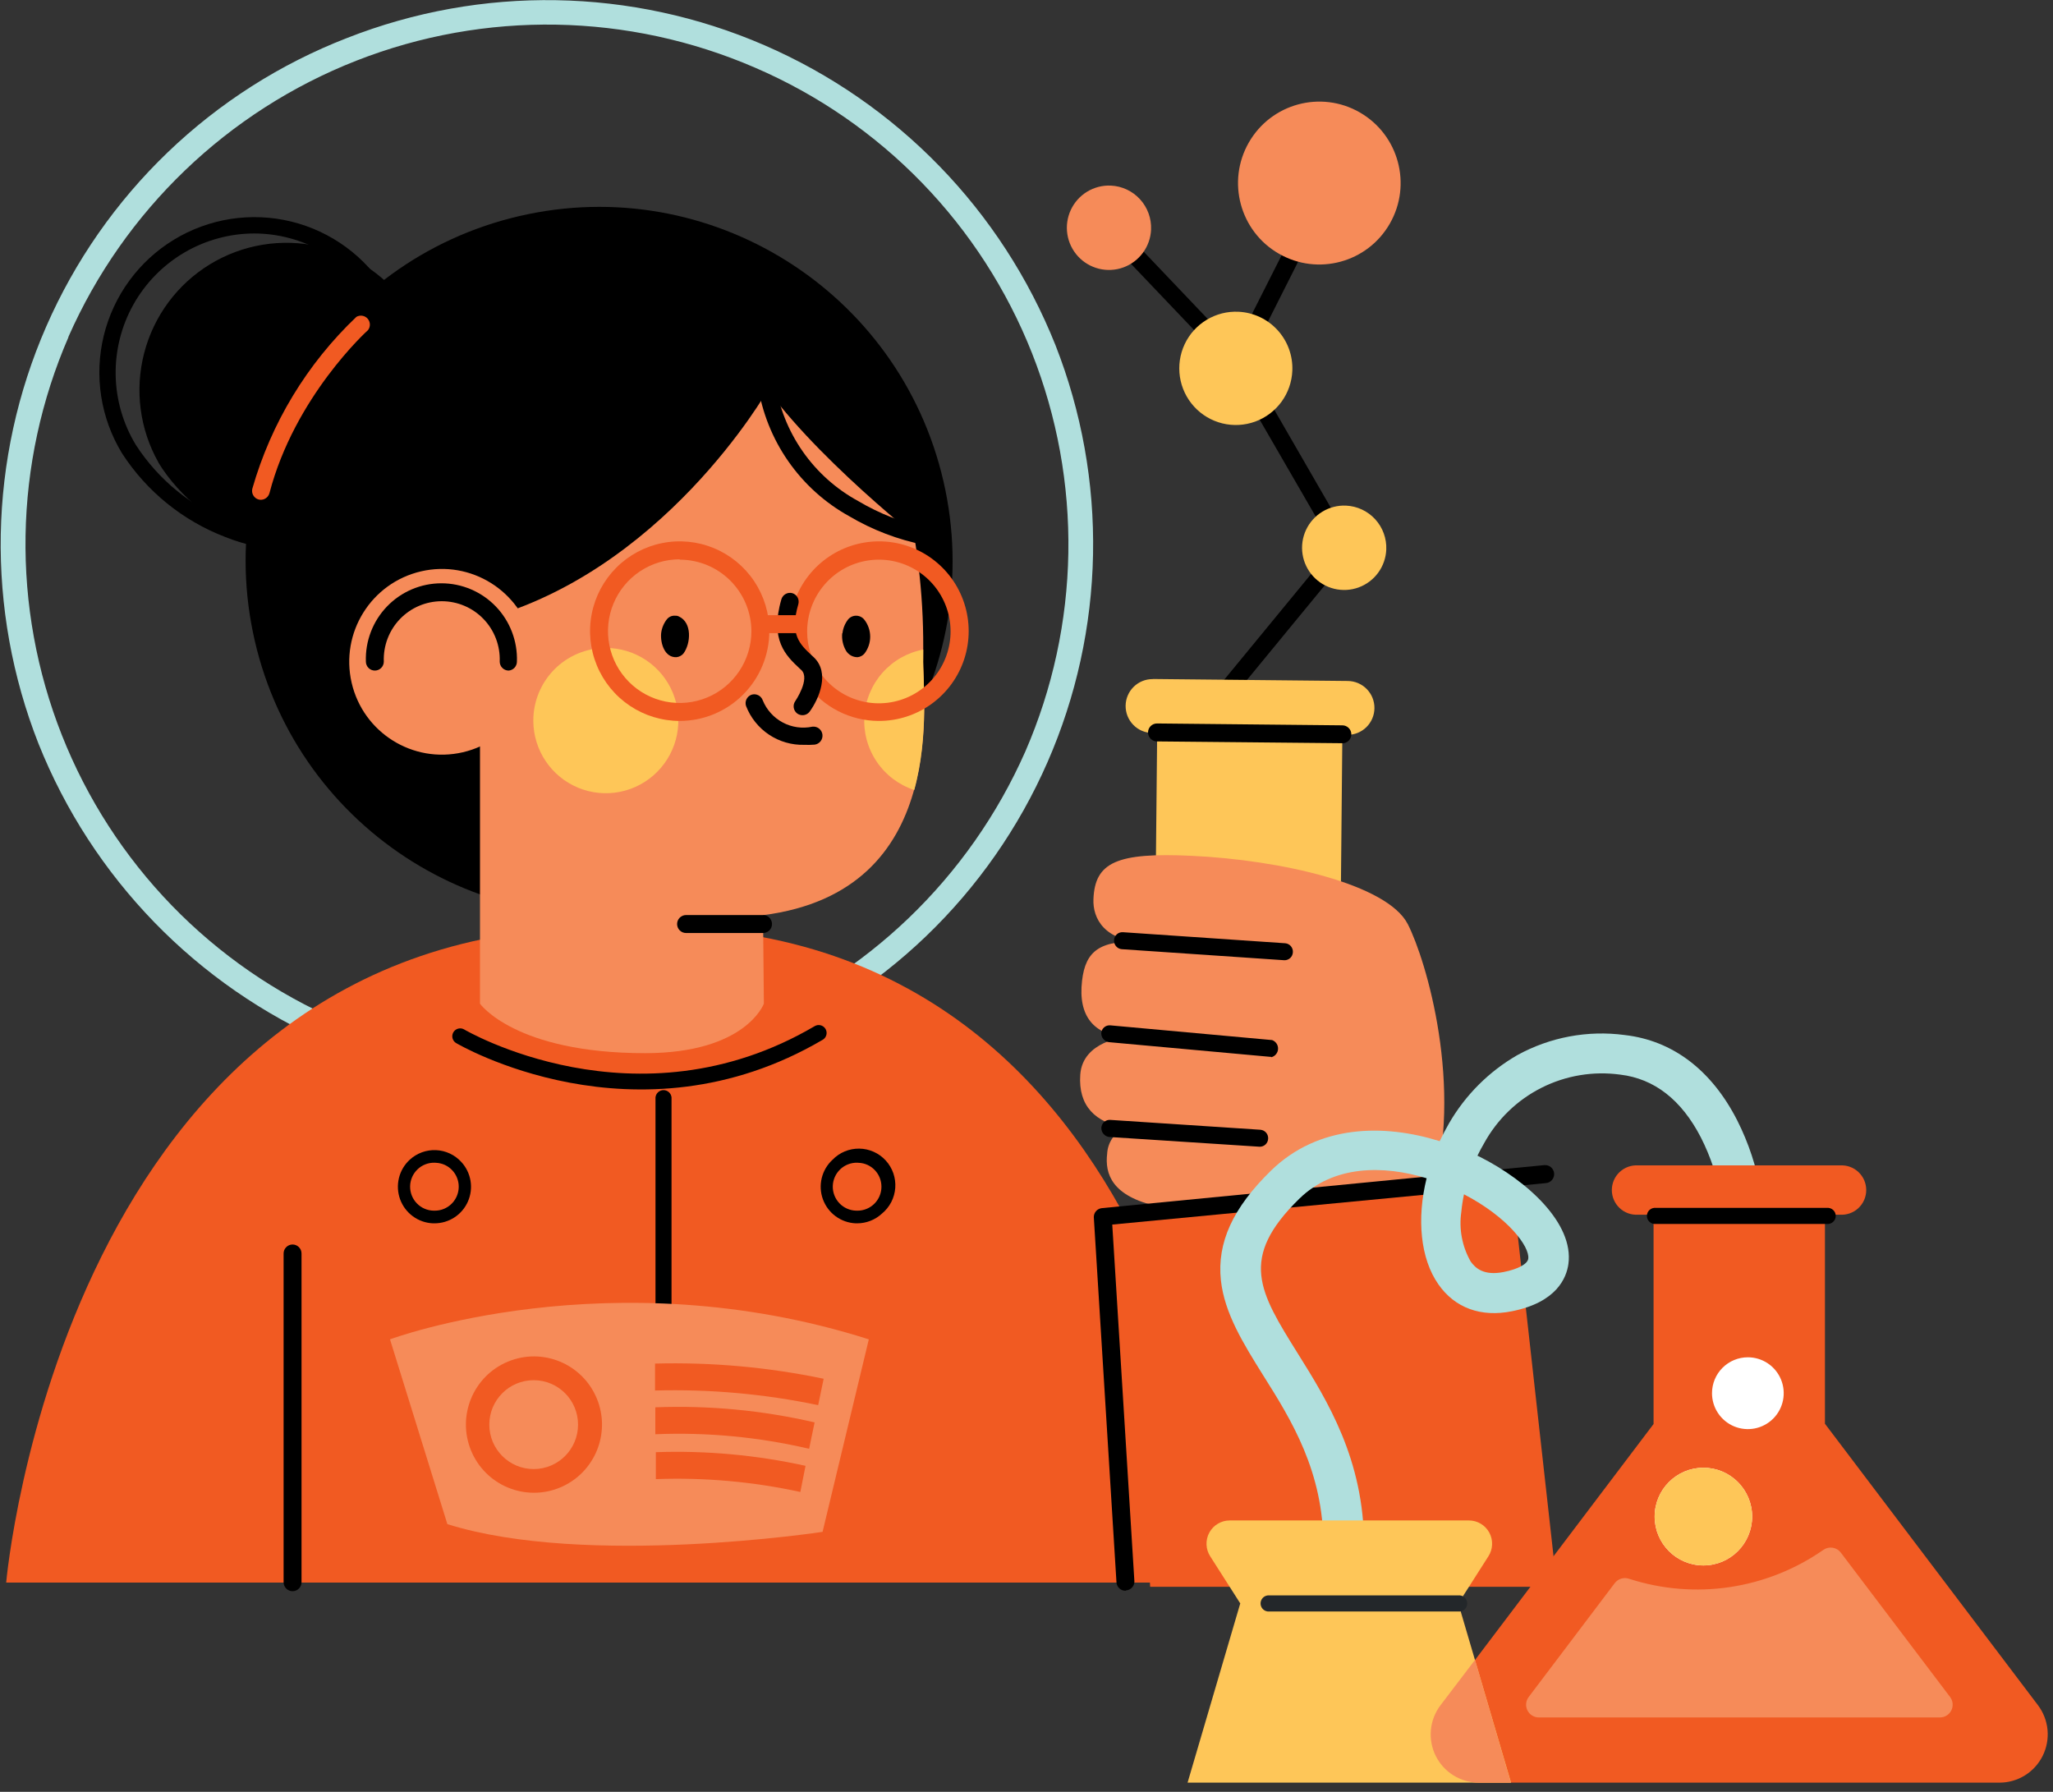 <svg width="165" height="144" viewBox="0 0 165 144" fill="none" xmlns="http://www.w3.org/2000/svg">
<rect x="0" y="0" width="165" height="144" fill="#333333" stroke="none"/>
<g clip-path="url(#clip0_699:201360)">
<path d="M3.091 59.757C0.985 54.406 -0.044 48.691 0.062 42.94C0.169 37.189 1.41 31.516 3.713 26.247C6.016 20.978 9.336 16.217 13.482 12.238C17.628 8.259 22.518 5.14 27.872 3.061C38.694 -1.197 50.758 -0.992 61.429 3.631C72.1 8.253 80.511 16.918 84.826 27.732C86.931 33.086 87.958 38.803 87.848 44.556C87.739 50.309 86.495 55.983 84.187 61.253C81.88 66.522 78.555 71.282 74.405 75.26C70.254 79.237 65.359 82.353 60.002 84.428C49.185 88.672 37.132 88.46 26.471 83.839C15.81 79.217 7.406 70.56 3.091 59.757ZM5.504 27.09C3.317 32.124 2.145 37.541 2.054 43.03C1.962 48.519 2.954 53.972 4.972 59.077C6.99 64.181 9.995 68.836 13.813 72.774C17.632 76.712 22.189 79.856 27.224 82.025C37.413 86.439 48.932 86.641 59.269 82.586C69.606 78.531 77.925 70.549 82.413 60.377C84.599 55.343 85.772 49.926 85.863 44.437C85.954 38.948 84.963 33.495 82.945 28.39C80.927 23.286 77.922 18.631 74.104 14.693C70.285 10.755 65.728 7.611 60.693 5.442C50.502 1.025 38.98 0.822 28.64 4.877C18.3 8.932 9.979 16.916 5.49 27.09H5.504Z" fill="#B0DFDD"/>
<path d="M23.211 44.184C21.457 44.159 19.723 43.809 18.096 43.152C14.691 41.846 11.788 39.491 9.805 36.427C8.085 33.599 7.557 30.203 8.337 26.986C9.118 23.768 11.142 20.993 13.965 19.271C16.788 17.548 20.178 17.02 23.39 17.801C26.602 18.583 29.372 20.61 31.092 23.438C32.901 26.611 33.658 30.277 33.253 33.908C32.814 37.964 31.049 41.124 28.282 42.813C26.752 43.733 24.996 44.207 23.211 44.184ZM20.43 18.762C18.452 18.767 16.511 19.299 14.805 20.302C13.1 21.306 11.691 22.745 10.723 24.473C9.755 26.201 9.262 28.156 9.296 30.137C9.329 32.118 9.888 34.054 10.914 35.748C12.745 38.581 15.426 40.759 18.572 41.969C21.979 43.297 25.192 43.21 27.605 41.745C30.019 40.28 31.56 37.452 31.928 33.807C32.307 30.463 31.616 27.085 29.954 24.16C28.962 22.517 27.565 21.157 25.897 20.212C24.229 19.267 22.347 18.767 20.43 18.762Z" fill="black"/>
<path d="M97.62 57.388C97.455 57.389 97.295 57.333 97.166 57.229C97.023 57.107 96.933 56.934 96.915 56.747C96.898 56.559 96.954 56.373 97.072 56.226L107.158 43.959L98.808 29.527C98.741 29.447 98.692 29.353 98.665 29.251C98.638 29.15 98.632 29.044 98.65 28.941C98.668 28.837 98.708 28.739 98.768 28.653C98.827 28.567 98.905 28.494 98.995 28.441C99.085 28.388 99.186 28.355 99.29 28.345C99.394 28.335 99.5 28.347 99.598 28.382C99.697 28.417 99.787 28.473 99.862 28.546C99.938 28.619 99.996 28.707 100.033 28.805L108.627 43.692C108.697 43.817 108.728 43.96 108.717 44.102C108.705 44.245 108.651 44.381 108.563 44.493L98.182 57.121C98.114 57.205 98.028 57.272 97.931 57.318C97.834 57.365 97.728 57.388 97.62 57.388Z" fill="black"/>
<path d="M111.415 44.169C111.386 44.839 111.159 45.485 110.764 46.026C110.368 46.567 109.822 46.978 109.193 47.208C108.564 47.437 107.881 47.475 107.231 47.316C106.58 47.158 105.992 46.809 105.539 46.315C105.086 45.822 104.79 45.204 104.687 44.542C104.584 43.879 104.68 43.201 104.962 42.593C105.244 41.985 105.699 41.474 106.271 41.125C106.843 40.776 107.505 40.605 108.173 40.633C109.071 40.672 109.916 41.066 110.524 41.729C111.132 42.392 111.452 43.269 111.415 44.169Z" fill="#FEC658"/>
<path d="M99.435 29.846C99.34 29.845 99.246 29.826 99.158 29.789C99.07 29.751 98.99 29.697 98.924 29.629L88.615 18.805C88.527 18.744 88.454 18.664 88.401 18.571C88.348 18.478 88.317 18.374 88.308 18.268C88.3 18.161 88.316 18.054 88.354 17.954C88.393 17.854 88.453 17.764 88.53 17.69C88.608 17.616 88.701 17.561 88.802 17.527C88.904 17.494 89.011 17.484 89.118 17.497C89.224 17.511 89.325 17.547 89.415 17.605C89.505 17.663 89.581 17.74 89.638 17.831L99.255 27.933L104.924 16.712C104.954 16.61 105.005 16.515 105.075 16.435C105.145 16.355 105.232 16.292 105.329 16.249C105.427 16.207 105.532 16.186 105.639 16.189C105.745 16.193 105.849 16.219 105.944 16.268C106.038 16.316 106.121 16.384 106.186 16.469C106.251 16.553 106.297 16.65 106.32 16.754C106.343 16.858 106.343 16.966 106.32 17.069C106.296 17.173 106.25 17.271 106.185 17.355L100.069 29.485C100.017 29.585 99.943 29.672 99.852 29.739C99.76 29.805 99.655 29.849 99.543 29.867L99.435 29.846Z" fill="black"/>
<path d="M111.701 17.97C113.498 14.835 112.417 10.835 109.288 9.035C106.158 7.235 102.165 8.318 100.368 11.453C98.572 14.587 99.652 18.588 102.782 20.387C105.911 22.187 109.905 21.105 111.701 17.97Z" fill="#F68B59"/>
<path d="M92.512 18.45C92.483 19.12 92.257 19.767 91.861 20.307C91.465 20.848 90.919 21.26 90.29 21.489C89.661 21.719 88.978 21.757 88.328 21.598C87.677 21.439 87.089 21.091 86.636 20.597C86.183 20.103 85.887 19.486 85.784 18.824C85.681 18.161 85.777 17.483 86.059 16.875C86.341 16.267 86.796 15.756 87.368 15.407C87.94 15.058 88.602 14.887 89.271 14.915C90.168 14.954 91.013 15.348 91.621 16.011C92.229 16.674 92.549 17.551 92.512 18.45Z" fill="#F68B59"/>
<path d="M103.865 29.795C103.827 30.696 103.523 31.565 102.991 32.293C102.459 33.02 101.724 33.573 100.878 33.881C100.032 34.189 99.113 34.239 98.239 34.024C97.365 33.809 96.574 33.339 95.967 32.673C95.36 32.007 94.964 31.175 94.829 30.284C94.695 29.392 94.827 28.481 95.21 27.665C95.593 26.849 96.209 26.165 96.981 25.7C97.752 25.235 98.644 25.011 99.543 25.054C100.743 25.112 101.871 25.643 102.68 26.532C103.49 27.42 103.916 28.593 103.865 29.795Z" fill="#FEC658"/>
<path d="M92.642 54.567L108.325 54.726C108.898 54.732 109.446 54.965 109.847 55.376C110.248 55.785 110.47 56.338 110.464 56.913C110.459 57.487 110.226 58.035 109.816 58.437C109.407 58.839 108.855 59.062 108.282 59.056H107.885L107.547 94.645C107.537 95.625 107.334 96.593 106.951 97.495C106.567 98.396 106.01 99.213 105.312 99.899C104.613 100.585 103.786 101.126 102.879 101.492C101.971 101.857 101.001 102.041 100.022 102.031C99.044 102.021 98.078 101.818 97.178 101.434C96.278 101.049 95.462 100.492 94.777 99.792C94.093 99.092 93.552 98.264 93.187 97.355C92.822 96.445 92.639 95.473 92.649 94.493L93.002 58.904H92.606C92.033 58.898 91.485 58.665 91.084 58.255C90.683 57.845 90.461 57.292 90.466 56.718C90.472 56.144 90.705 55.595 91.115 55.193C91.524 54.791 92.076 54.569 92.649 54.575L92.642 54.567Z" fill="#FEC658"/>
<path d="M48.302 74.505C49.023 74.505 49.743 74.505 50.464 74.505C51.184 74.505 51.904 74.462 52.625 74.505C95.848 74.707 98.974 127.182 98.974 127.182H0.497C0.497 127.182 5.05 74.707 48.302 74.505Z" fill="#F15A22"/>
<path d="M54.555 72.803C69.839 69.26 79.361 53.978 75.824 38.668C72.287 23.359 57.03 13.82 41.747 17.363C26.463 20.906 16.94 36.189 20.477 51.498C24.014 66.808 39.271 76.346 54.555 72.803Z" fill="black"/>
<path d="M12.729 37.169C16.122 42.747 24.738 46.745 30.307 43.346C35.875 39.947 36.293 30.451 32.907 24.866C31.228 22.295 28.617 20.48 25.625 19.803C22.634 19.126 19.497 19.641 16.877 21.238C14.258 22.836 12.361 25.392 11.589 28.364C10.816 31.337 11.227 34.495 12.737 37.169H12.729Z" fill="black"/>
<path fill-rule="evenodd" clip-rule="evenodd" d="M114.585 105.267C114.142 102.24 114.301 99.155 115.053 96.189C117.668 87.4 114.628 77.168 113.144 74.267C111.502 71.056 102.936 69.108 95.761 68.776C89.768 68.494 87.996 69.288 87.88 72.261C87.816 73.798 88.752 75.667 92.087 75.717C88.413 75.458 87.246 76.396 86.965 78.813C86.627 81.7 87.945 83.143 90.423 83.352C90.423 83.352 87.009 83.648 86.821 86.368C86.648 88.887 88.039 90.214 90.423 90.626C90.014 90.805 89.662 91.096 89.408 91.464C89.153 91.832 89.006 92.264 88.983 92.711C88.788 94.349 89.371 96.146 93.067 96.947C99.061 98.231 99.659 98.058 99.659 98.058C99.659 98.058 96.057 108.161 104.636 113.609L114.585 105.267Z" fill="#F68B59"/>
<path d="M103.224 77.168L90.149 76.28C89.974 76.264 89.811 76.179 89.697 76.044C89.582 75.909 89.525 75.735 89.537 75.559C89.54 75.468 89.561 75.379 89.599 75.297C89.637 75.215 89.692 75.142 89.759 75.082C89.826 75.022 89.905 74.976 89.991 74.948C90.077 74.919 90.168 74.909 90.257 74.916L103.297 75.804C103.472 75.82 103.635 75.905 103.749 76.04C103.864 76.175 103.921 76.349 103.909 76.525C103.901 76.701 103.826 76.867 103.698 76.987C103.57 77.107 103.4 77.172 103.224 77.168Z" fill="black"/>
<path d="M102.166 84.933H102.108L89.105 83.75C88.936 83.721 88.783 83.632 88.673 83.5C88.564 83.367 88.505 83.2 88.507 83.028C88.513 82.939 88.536 82.853 88.575 82.773C88.614 82.693 88.669 82.622 88.736 82.563C88.803 82.505 88.881 82.46 88.965 82.432C89.05 82.404 89.139 82.394 89.228 82.4L102.238 83.584C102.383 83.635 102.508 83.732 102.594 83.86C102.681 83.988 102.724 84.14 102.717 84.294C102.711 84.448 102.655 84.597 102.558 84.717C102.462 84.837 102.329 84.923 102.18 84.962L102.166 84.933Z" fill="black"/>
<path d="M101.243 92.156L89.126 91.37C88.955 91.344 88.798 91.256 88.686 91.124C88.573 90.991 88.512 90.822 88.514 90.648C88.517 90.557 88.538 90.468 88.576 90.386C88.614 90.303 88.668 90.23 88.736 90.169C88.803 90.108 88.882 90.062 88.968 90.032C89.053 90.003 89.144 89.992 89.234 89.999L101.308 90.792C101.484 90.809 101.647 90.894 101.761 91.028C101.875 91.163 101.933 91.337 101.921 91.514C101.913 91.688 101.838 91.853 101.712 91.972C101.585 92.092 101.417 92.158 101.243 92.156Z" fill="black"/>
<path d="M38.577 46.032C38.577 46.032 38.577 35.164 42.661 32.877C47.344 30.243 55.758 30.2 62.062 30.64C64.6 30.809 67.016 31.791 68.954 33.442C70.892 35.092 72.249 37.322 72.824 39.804C73.814 44.08 74.274 48.462 74.193 52.851C74.106 56.149 76.448 71.612 61.327 73.546L61.392 80.661C61.392 80.661 59.951 84.63 51.854 84.637C41.386 84.637 38.577 80.661 38.577 80.661V46.025V46.032Z" fill="#F68B59"/>
<path d="M74.2 52.201C74.2 52.425 74.2 52.648 74.2 52.872C74.157 54.496 74.697 59.049 73.48 63.487C72.25 63.085 71.188 62.285 70.462 61.213C69.736 60.141 69.387 58.857 69.47 57.564C69.552 56.271 70.062 55.042 70.918 54.071C71.775 53.1 72.929 52.442 74.2 52.201Z" fill="#FEC658"/>
<path d="M67.709 50.895C67.755 50.484 67.915 50.095 68.17 49.77C68.253 49.675 68.356 49.599 68.472 49.549C68.587 49.499 68.712 49.476 68.838 49.481C68.964 49.486 69.087 49.519 69.198 49.577C69.309 49.636 69.406 49.719 69.481 49.82C69.777 50.208 69.937 50.682 69.937 51.169C69.937 51.657 69.777 52.131 69.481 52.519C69.341 52.685 69.143 52.791 68.927 52.815C68.738 52.817 68.552 52.77 68.388 52.677C68.224 52.585 68.086 52.45 67.99 52.288C67.748 51.866 67.642 51.38 67.688 50.895H67.709Z" fill="black"/>
<path d="M53.136 50.895C53.182 50.484 53.342 50.094 53.597 49.769C53.675 49.671 53.777 49.593 53.892 49.542C54.008 49.492 54.134 49.471 54.26 49.481C54.367 49.473 54.474 49.495 54.569 49.546C55.635 50.036 55.527 51.71 54.929 52.519C54.787 52.686 54.586 52.792 54.368 52.814C53.402 52.858 53.064 51.667 53.136 50.895Z" fill="black"/>
<path d="M42.863 57.938C42.869 59.092 43.215 60.217 43.859 61.173C44.503 62.13 45.415 62.873 46.481 63.311C47.546 63.748 48.717 63.86 49.846 63.631C50.974 63.403 52.01 62.844 52.822 62.027C53.634 61.209 54.187 60.169 54.409 59.038C54.632 57.906 54.514 56.734 54.073 55.669C53.631 54.604 52.884 53.694 51.926 53.053C50.968 52.413 49.843 52.072 48.691 52.072C47.923 52.072 47.163 52.224 46.454 52.519C45.745 52.814 45.101 53.246 44.56 53.791C44.018 54.337 43.59 54.984 43.298 55.695C43.007 56.407 42.859 57.169 42.863 57.938Z" fill="#FEC658"/>
<path d="M75.525 44.638C75.525 44.638 66.492 37.775 61.708 31.338C61.708 31.338 53.215 46.304 38.152 49.956L39.47 29.7L53.921 23.625L71.527 30.321L75.525 44.638Z" fill="black"/>
<path d="M70.605 57.937C69.483 57.931 68.377 57.663 67.376 57.153C66.376 56.643 65.508 55.906 64.842 55C64.768 54.848 64.75 54.675 64.791 54.511C64.832 54.346 64.929 54.202 65.066 54.102C65.202 54.003 65.369 53.954 65.538 53.965C65.706 53.976 65.865 54.046 65.988 54.163C66.799 55.27 67.977 56.052 69.312 56.367C70.647 56.682 72.049 56.51 73.269 55.882C74.488 55.254 75.444 54.212 75.965 52.941C76.486 51.67 76.538 50.256 76.111 48.95C75.684 47.645 74.806 46.535 73.636 45.82C72.465 45.105 71.078 44.831 69.724 45.048C68.371 45.264 67.138 45.958 66.249 47.003C65.359 48.048 64.871 49.377 64.871 50.75C64.869 51.363 64.967 51.972 65.159 52.554C65.21 52.647 65.239 52.75 65.245 52.856C65.251 52.961 65.234 53.067 65.195 53.165C65.156 53.264 65.096 53.352 65.019 53.425C64.942 53.497 64.85 53.551 64.749 53.584C64.649 53.617 64.543 53.627 64.438 53.614C64.333 53.601 64.232 53.566 64.143 53.509C64.053 53.453 63.977 53.378 63.92 53.289C63.863 53.2 63.826 53.099 63.812 52.994C63.332 51.545 63.323 49.981 63.786 48.527C64.249 47.073 65.161 45.803 66.39 44.901C67.62 43.999 69.103 43.51 70.626 43.505C72.15 43.5 73.636 43.98 74.871 44.874C76.106 45.769 77.026 47.033 77.498 48.484C77.971 49.935 77.971 51.499 77.501 52.951C77.03 54.403 76.111 55.667 74.877 56.563C73.644 57.459 72.158 57.94 70.634 57.937H70.605Z" fill="#F15A22"/>
<path d="M54.627 57.937C53.202 57.937 51.809 57.514 50.625 56.721C49.44 55.928 48.517 54.801 47.972 53.483C47.426 52.164 47.284 50.713 47.562 49.313C47.84 47.914 48.526 46.628 49.533 45.619C50.541 44.609 51.824 43.922 53.222 43.644C54.619 43.365 56.068 43.508 57.384 44.054C58.7 44.601 59.825 45.526 60.617 46.712C61.408 47.899 61.831 49.294 61.831 50.721C61.831 52.635 61.072 54.47 59.721 55.824C58.37 57.177 56.538 57.937 54.627 57.937ZM54.627 44.948C53.487 44.948 52.373 45.287 51.425 45.921C50.477 46.556 49.739 47.457 49.303 48.512C48.867 49.567 48.752 50.728 48.975 51.847C49.197 52.967 49.746 53.996 50.552 54.803C51.358 55.611 52.385 56.16 53.503 56.383C54.621 56.606 55.779 56.492 56.833 56.054C57.886 55.618 58.786 54.878 59.419 53.928C60.052 52.979 60.39 51.863 60.39 50.721C60.383 49.195 59.772 47.734 58.692 46.658C57.612 45.581 56.151 44.977 54.627 44.977V44.948Z" fill="#F15A22"/>
<path d="M64.482 57.475C64.334 57.473 64.191 57.425 64.071 57.338C63.922 57.226 63.822 57.06 63.793 56.876C63.763 56.691 63.806 56.503 63.913 56.35C63.913 56.35 65.145 54.546 64.403 53.846C64.353 53.794 64.3 53.746 64.244 53.701C63.178 52.698 61.845 51.45 62.803 48.152C62.858 47.973 62.981 47.822 63.145 47.732C63.309 47.642 63.502 47.619 63.682 47.669C63.859 47.724 64.009 47.846 64.099 48.008C64.189 48.171 64.212 48.362 64.165 48.542C63.444 51.01 64.287 51.775 65.231 52.662L65.397 52.814C66.73 54.069 65.822 56.148 65.08 57.179C65.011 57.273 64.921 57.349 64.817 57.401C64.713 57.452 64.598 57.478 64.482 57.475Z" fill="black"/>
<path d="M37.198 60.455C41.206 59.526 43.703 55.518 42.775 51.503C41.848 47.489 37.847 44.987 33.839 45.916C29.831 46.846 27.334 50.853 28.261 54.868C29.189 58.883 33.19 61.384 37.198 60.455Z" fill="#F68B59"/>
<path d="M40.882 53.89C40.691 53.89 40.508 53.814 40.373 53.678C40.238 53.543 40.162 53.359 40.162 53.168C40.186 52.54 40.084 51.913 39.861 51.326C39.638 50.738 39.299 50.202 38.864 49.749C38.429 49.296 37.908 48.935 37.33 48.689C36.753 48.443 36.132 48.316 35.504 48.316C34.877 48.316 34.256 48.443 33.678 48.689C33.101 48.935 32.579 49.296 32.144 49.749C31.709 50.202 31.37 50.738 31.148 51.326C30.925 51.913 30.822 52.54 30.847 53.168C30.847 53.359 30.771 53.543 30.636 53.678C30.501 53.814 30.318 53.89 30.127 53.89C29.936 53.89 29.752 53.814 29.617 53.678C29.482 53.543 29.406 53.359 29.406 53.168C29.378 52.352 29.514 51.539 29.807 50.777C30.099 50.014 30.542 49.319 31.108 48.732C31.674 48.145 32.353 47.678 33.103 47.359C33.854 47.04 34.66 46.876 35.475 46.876C36.291 46.876 37.097 47.04 37.848 47.359C38.598 47.678 39.277 48.145 39.843 48.732C40.409 49.319 40.852 50.014 41.144 50.777C41.437 51.539 41.573 52.352 41.545 53.168C41.545 53.35 41.477 53.525 41.355 53.659C41.232 53.793 41.063 53.875 40.882 53.89Z" fill="black"/>
<path d="M64.136 50.88H61.305C61.114 50.88 60.931 50.804 60.796 50.669C60.66 50.533 60.585 50.35 60.585 50.159C60.585 49.967 60.66 49.784 60.796 49.648C60.931 49.513 61.114 49.437 61.305 49.437H64.136C64.327 49.437 64.51 49.513 64.645 49.648C64.781 49.784 64.856 49.967 64.856 50.159C64.856 50.35 64.781 50.533 64.645 50.669C64.51 50.804 64.327 50.88 64.136 50.88Z" fill="#F15A22"/>
<path d="M21.244 40.106C21.099 40.169 20.937 40.181 20.783 40.142C20.604 40.092 20.451 39.973 20.357 39.811C20.262 39.65 20.235 39.458 20.279 39.276C21.786 34.007 24.674 29.238 28.643 25.465C28.787 25.38 28.956 25.349 29.12 25.375C29.285 25.401 29.436 25.484 29.547 25.61C29.657 25.735 29.721 25.895 29.727 26.062C29.733 26.229 29.681 26.393 29.579 26.526C29.522 26.576 23.686 31.858 21.655 39.637C21.626 39.741 21.574 39.837 21.503 39.918C21.432 40 21.343 40.064 21.244 40.106Z" fill="#F15A22"/>
<path d="M74.409 43.793H74.294C72.163 43.37 70.12 42.589 68.25 41.484C66.298 40.404 64.621 38.889 63.346 37.056C62.072 35.223 61.236 33.121 60.902 30.913C60.908 30.745 60.972 30.585 61.084 30.461C61.195 30.336 61.346 30.253 61.511 30.228C61.676 30.202 61.846 30.235 61.989 30.32C62.133 30.406 62.242 30.539 62.299 30.696C62.594 32.7 63.351 34.608 64.508 36.268C65.666 37.929 67.194 39.297 68.97 40.265C70.688 41.286 72.562 42.017 74.517 42.429C74.701 42.463 74.865 42.567 74.973 42.719C75.082 42.871 75.128 43.06 75.1 43.245C75.062 43.4 74.974 43.538 74.848 43.637C74.723 43.737 74.569 43.791 74.409 43.793Z" fill="black"/>
<path d="M121.472 94.71L90.61 97.87L92.44 127.521H125.131L121.472 94.71Z" fill="#F15A22"/>
<path d="M90.452 127.838C90.271 127.839 90.096 127.771 89.962 127.648C89.829 127.525 89.746 127.356 89.732 127.174L87.909 97.812C87.908 97.634 87.973 97.462 88.091 97.328C88.21 97.195 88.373 97.111 88.55 97.091L124.116 93.634C124.307 93.616 124.497 93.675 124.645 93.797C124.793 93.92 124.887 94.096 124.905 94.287C124.923 94.479 124.864 94.67 124.742 94.818C124.62 94.966 124.444 95.059 124.253 95.078L89.393 98.411L91.172 127.088C91.173 127.27 91.105 127.445 90.982 127.579C90.859 127.712 90.691 127.795 90.51 127.809L90.452 127.838Z" fill="black"/>
<path d="M107.885 59.727L92.988 59.583C92.797 59.583 92.613 59.507 92.478 59.372C92.343 59.236 92.267 59.053 92.267 58.861C92.267 58.67 92.343 58.487 92.478 58.351C92.613 58.216 92.797 58.14 92.988 58.14L107.885 58.291C108.076 58.291 108.26 58.367 108.395 58.503C108.53 58.638 108.606 58.822 108.606 59.013C108.606 59.204 108.53 59.388 108.395 59.523C108.26 59.659 108.076 59.735 107.885 59.735V59.727Z" fill="black"/>
<path d="M61.327 74.981H55.139C54.947 74.981 54.764 74.904 54.629 74.769C54.494 74.634 54.418 74.45 54.418 74.259C54.418 74.068 54.494 73.884 54.629 73.749C54.764 73.613 54.947 73.537 55.139 73.537H61.327C61.518 73.537 61.701 73.613 61.836 73.749C61.971 73.884 62.047 74.068 62.047 74.259C62.047 74.45 61.971 74.634 61.836 74.769C61.701 74.904 61.518 74.981 61.327 74.981Z" fill="black"/>
<path d="M23.514 127.874C23.322 127.874 23.139 127.798 23.004 127.663C22.869 127.528 22.793 127.344 22.793 127.153V100.735C22.793 100.543 22.869 100.36 23.004 100.225C23.139 100.089 23.322 100.013 23.514 100.013C23.704 100.013 23.888 100.089 24.023 100.225C24.158 100.36 24.234 100.543 24.234 100.735V127.16C24.232 127.35 24.155 127.532 24.02 127.665C23.885 127.799 23.703 127.874 23.514 127.874Z" fill="black"/>
<path d="M64.641 59.857C63.633 59.884 62.643 59.599 61.804 59.039C60.966 58.48 60.321 57.674 59.958 56.732C59.9 56.554 59.914 56.36 59.996 56.192C60.078 56.024 60.222 55.894 60.398 55.83C60.575 55.772 60.769 55.786 60.937 55.868C61.105 55.95 61.234 56.094 61.298 56.27C61.608 57.038 62.178 57.672 62.907 58.061C63.637 58.45 64.48 58.57 65.289 58.399C65.383 58.387 65.48 58.394 65.572 58.419C65.663 58.445 65.749 58.488 65.825 58.547C65.9 58.605 65.963 58.678 66.01 58.761C66.057 58.844 66.088 58.936 66.099 59.031C66.111 59.125 66.104 59.221 66.079 59.313C66.054 59.406 66.011 59.492 65.952 59.567C65.894 59.643 65.821 59.706 65.738 59.753C65.655 59.8 65.564 59.831 65.469 59.842C65.193 59.864 64.917 59.869 64.641 59.857Z" fill="black"/>
<path d="M53.33 123.055C53.5 123.055 53.663 122.987 53.784 122.867C53.904 122.747 53.971 122.583 53.971 122.413V88.187C53.955 88.028 53.879 87.88 53.76 87.773C53.641 87.666 53.487 87.606 53.327 87.606C53.167 87.606 53.012 87.666 52.893 87.773C52.774 87.88 52.699 88.028 52.682 88.187V122.413C52.682 122.498 52.699 122.582 52.731 122.66C52.764 122.739 52.812 122.81 52.872 122.87C52.933 122.929 53.004 122.976 53.083 123.008C53.161 123.04 53.245 123.056 53.33 123.055Z" fill="black"/>
<path d="M36.985 83.279C36.985 83.279 51.111 91.642 65.8 83.012" stroke="black" stroke-width="1.27" stroke-miterlimit="10" stroke-linecap="round"/>
<path d="M31.344 107.635C31.344 107.635 49.073 101.032 69.827 107.635L66.11 123.106C66.11 123.106 47.121 125.992 35.955 122.485L31.344 107.635Z" fill="#F68B59"/>
<path d="M45.007 119.545C47.797 118.388 49.121 115.184 47.966 112.389C46.81 109.595 43.612 108.267 40.822 109.425C38.032 110.583 36.707 113.786 37.863 116.581C39.018 119.376 42.217 120.703 45.007 119.545Z" fill="#F15A22"/>
<path d="M42.892 118.06C44.861 118.06 46.458 116.461 46.458 114.488C46.458 112.516 44.861 110.917 42.892 110.917C40.923 110.917 39.326 112.516 39.326 114.488C39.326 116.461 40.923 118.06 42.892 118.06Z" fill="#F68B59"/>
<path d="M66.197 110.802L65.757 112.923C61.447 112.021 57.047 111.626 52.646 111.747V109.582C57.195 109.462 61.742 109.871 66.197 110.802Z" fill="#F15A22"/>
<path d="M65.469 114.309L65.03 116.43C60.98 115.483 56.822 115.09 52.668 115.261V113.097C56.97 112.93 61.275 113.338 65.469 114.309Z" fill="#F15A22"/>
<path d="M64.741 117.8L64.324 119.9C60.511 119.07 56.61 118.723 52.711 118.868V116.703C56.751 116.562 60.793 116.93 64.741 117.8Z" fill="#F15A22"/>
<path d="M68.898 98.311H68.768C68.188 98.285 67.629 98.088 67.16 97.744C66.692 97.4 66.336 96.924 66.137 96.378C65.938 95.831 65.906 95.238 66.043 94.673C66.181 94.108 66.482 93.596 66.91 93.202C67.188 92.914 67.523 92.686 67.893 92.532C68.262 92.378 68.659 92.302 69.06 92.307C69.46 92.312 69.855 92.4 70.221 92.564C70.586 92.727 70.914 92.964 71.185 93.26C71.456 93.555 71.664 93.903 71.796 94.281C71.927 94.66 71.981 95.062 71.952 95.462C71.923 95.862 71.813 96.252 71.629 96.608C71.444 96.964 71.189 97.278 70.879 97.532C70.34 98.031 69.632 98.309 68.898 98.311ZM68.898 93.44C68.388 93.429 67.894 93.621 67.525 93.974C67.156 94.327 66.943 94.813 66.931 95.324C66.92 95.835 67.112 96.329 67.464 96.699C67.817 97.068 68.302 97.282 68.812 97.293H68.898C69.273 97.297 69.64 97.192 69.956 96.989C70.271 96.787 70.521 96.496 70.674 96.154C70.827 95.811 70.877 95.431 70.817 95.061C70.758 94.69 70.591 94.345 70.339 94.068C70.169 93.881 69.964 93.729 69.735 93.622C69.506 93.516 69.258 93.456 69.006 93.448L68.898 93.44Z" fill="black"/>
<path d="M34.925 98.311H34.788C34.207 98.285 33.648 98.088 33.179 97.744C32.711 97.4 32.355 96.924 32.156 96.378C31.957 95.831 31.925 95.238 32.062 94.672C32.2 94.107 32.501 93.596 32.929 93.202C33.213 92.94 33.546 92.737 33.908 92.605C34.271 92.472 34.656 92.412 35.041 92.429C35.427 92.446 35.805 92.539 36.155 92.702C36.504 92.866 36.818 93.097 37.078 93.382C37.465 93.802 37.721 94.326 37.815 94.89C37.91 95.453 37.837 96.032 37.608 96.555C37.379 97.078 37.002 97.523 36.524 97.835C36.046 98.147 35.488 98.312 34.917 98.311H34.925ZM34.925 93.44C34.414 93.43 33.921 93.622 33.553 93.976C33.185 94.33 32.972 94.816 32.961 95.327C32.951 95.838 33.144 96.332 33.497 96.701C33.85 97.07 34.335 97.283 34.845 97.293H34.925C35.299 97.297 35.667 97.192 35.982 96.989C36.298 96.787 36.547 96.496 36.7 96.154C36.853 95.811 36.903 95.431 36.844 95.061C36.784 94.69 36.618 94.345 36.365 94.068C36.196 93.88 35.991 93.729 35.762 93.622C35.533 93.516 35.285 93.456 35.032 93.447L34.925 93.44Z" fill="black"/>
<path d="M106.365 124.231C106.365 118.263 103.794 114.128 101.517 110.52C99.918 107.959 98.412 105.534 98.124 102.893C97.8 99.87 99.082 97.07 102.151 94.075C105.955 90.373 111.206 90.301 115.709 91.708C115.939 91.225 116.192 90.741 116.465 90.265C117.78 87.996 119.665 86.113 121.933 84.802C124.567 83.349 127.597 82.78 130.578 83.179C134.432 83.619 137.558 85.993 139.619 90.034C140.539 91.852 141.18 93.798 141.52 95.807C141.562 96.222 141.443 96.636 141.187 96.965C140.931 97.294 140.558 97.51 140.146 97.57C139.734 97.629 139.315 97.527 138.976 97.285C138.638 97.043 138.406 96.678 138.329 96.269C138.026 94.579 137.477 92.943 136.701 91.412C135.138 88.382 132.955 86.686 130.218 86.361C128.05 86.064 125.844 86.432 123.89 87.418C121.936 88.403 120.327 89.96 119.275 91.881C119.087 92.206 118.907 92.538 118.742 92.877L118.943 92.971C122.798 94.919 126.493 98.332 126.054 101.572C125.902 102.684 125.117 104.661 121.522 105.375C119.03 105.88 116.926 105.116 115.601 103.21C114.16 101.154 113.85 97.95 114.657 94.688C111.149 93.62 107.187 93.642 104.435 96.326C99.529 101.111 101.215 103.817 104.284 108.738C106.668 112.548 109.629 117.289 109.629 124.187C109.601 124.598 109.419 124.984 109.119 125.265C108.819 125.546 108.423 125.703 108.012 125.703C107.6 125.703 107.205 125.546 106.904 125.265C106.604 124.984 106.422 124.598 106.394 124.187L106.365 124.231ZM117.445 97.402C117.247 98.777 117.513 100.179 118.201 101.385C118.569 101.897 119.239 102.547 120.86 102.222C122.012 101.991 122.769 101.58 122.826 101.154C122.956 100.187 121.191 97.813 117.661 95.98C117.561 96.452 117.489 96.929 117.445 97.409V97.402Z" fill="#B0DFDD"/>
<path d="M132.897 114.439V94.451H146.671V114.418L163.795 137.04C164.228 137.616 164.493 138.302 164.56 139.02C164.626 139.739 164.491 140.462 164.17 141.108C163.849 141.754 163.355 142.297 162.743 142.677C162.13 143.058 161.425 143.259 160.704 143.26H118.878C118.158 143.261 117.451 143.06 116.838 142.679C116.225 142.299 115.73 141.755 115.41 141.108C115.089 140.462 114.955 139.738 115.024 139.019C115.092 138.3 115.359 137.615 115.795 137.04L132.897 114.439Z" fill="#F15A22"/>
<path d="M97.267 125.075C97.084 124.793 96.981 124.466 96.968 124.13C96.955 123.793 97.033 123.459 97.194 123.164C97.355 122.868 97.592 122.621 97.882 122.45C98.171 122.278 98.501 122.188 98.838 122.189H118.05C118.386 122.188 118.717 122.278 119.006 122.45C119.295 122.621 119.533 122.868 119.694 123.164C119.855 123.459 119.933 123.793 119.92 124.13C119.907 124.466 119.804 124.793 119.621 125.075L117.207 128.857L121.451 143.289H95.437L99.68 128.857L97.267 125.075Z" fill="#FEC658"/>
<path d="M118.547 133.395L121.429 143.259H118.857C118.136 143.259 117.429 143.058 116.816 142.678C116.204 142.298 115.709 141.754 115.388 141.107C115.068 140.46 114.934 139.737 115.002 139.018C115.07 138.299 115.337 137.613 115.774 137.039L118.547 133.395Z" fill="#F68B59"/>
<path d="M122.862 136.375L129.778 127.225C129.91 127.052 130.093 126.926 130.302 126.863C130.51 126.801 130.733 126.807 130.938 126.879C133.546 127.722 136.313 127.95 139.024 127.545C141.735 127.139 144.315 126.111 146.563 124.541C146.78 124.396 147.043 124.339 147.3 124.382C147.557 124.425 147.788 124.564 147.946 124.772L156.728 136.375C156.844 136.528 156.914 136.709 156.932 136.9C156.95 137.091 156.914 137.283 156.829 137.454C156.743 137.625 156.611 137.769 156.448 137.869C156.285 137.969 156.098 138.022 155.907 138.02H123.676C123.486 138.02 123.299 137.967 123.137 137.866C122.975 137.766 122.844 137.622 122.76 137.451C122.675 137.28 122.64 137.088 122.658 136.898C122.676 136.708 122.747 136.527 122.862 136.375Z" fill="#F68B59"/>
<path d="M136.903 125.804C139.067 125.804 140.821 124.046 140.821 121.878C140.821 119.71 139.067 117.953 136.903 117.953C134.738 117.953 132.984 119.71 132.984 121.878C132.984 124.046 134.738 125.804 136.903 125.804Z" fill="white"/>
<path d="M136.903 125.804C139.067 125.804 140.821 124.046 140.821 121.878C140.821 119.71 139.067 117.953 136.903 117.953C134.738 117.953 132.984 119.71 132.984 121.878C132.984 124.046 134.738 125.804 136.903 125.804Z" fill="#FEC658"/>
<path d="M137.594 111.963C137.594 112.534 137.763 113.092 138.08 113.567C138.397 114.041 138.847 114.411 139.373 114.63C139.9 114.848 140.479 114.905 141.038 114.794C141.597 114.683 142.111 114.408 142.514 114.004C142.917 113.6 143.191 113.086 143.302 112.526C143.413 111.966 143.356 111.386 143.138 110.858C142.92 110.331 142.551 109.88 142.077 109.563C141.603 109.246 141.046 109.077 140.476 109.077C139.712 109.077 138.979 109.381 138.438 109.922C137.898 110.463 137.594 111.198 137.594 111.963Z" fill="white"/>
<path d="M101.892 129.505H117.207C117.298 129.514 117.389 129.505 117.476 129.477C117.562 129.449 117.642 129.403 117.709 129.342C117.777 129.281 117.831 129.206 117.868 129.123C117.905 129.04 117.924 128.95 117.924 128.859C117.924 128.768 117.905 128.678 117.868 128.595C117.831 128.511 117.777 128.437 117.709 128.376C117.642 128.315 117.562 128.269 117.476 128.241C117.389 128.213 117.298 128.203 117.207 128.213H101.892C101.733 128.23 101.585 128.305 101.478 128.425C101.371 128.544 101.312 128.698 101.312 128.859C101.312 129.019 101.371 129.174 101.478 129.293C101.585 129.413 101.733 129.488 101.892 129.505Z" fill="#23272A"/>
<path d="M131.644 97.618H147.889C148.158 97.634 148.429 97.595 148.683 97.503C148.937 97.411 149.169 97.268 149.366 97.082C149.563 96.897 149.72 96.673 149.827 96.424C149.934 96.176 149.989 95.908 149.989 95.637C149.989 95.367 149.934 95.099 149.827 94.85C149.72 94.602 149.563 94.378 149.366 94.192C149.169 94.007 148.937 93.864 148.683 93.771C148.429 93.679 148.158 93.64 147.889 93.656H131.644C131.374 93.64 131.104 93.679 130.85 93.771C130.596 93.864 130.363 94.007 130.167 94.192C129.97 94.378 129.813 94.602 129.706 94.85C129.599 95.099 129.543 95.367 129.543 95.637C129.543 95.908 129.599 96.176 129.706 96.424C129.813 96.673 129.97 96.897 130.167 97.082C130.363 97.268 130.596 97.411 130.85 97.503C131.104 97.595 131.374 97.634 131.644 97.618Z" fill="#F15A22"/>
<path d="M133.077 98.361H146.822C146.913 98.371 147.004 98.361 147.091 98.333C147.177 98.305 147.257 98.259 147.324 98.198C147.392 98.137 147.446 98.063 147.483 97.98C147.52 97.896 147.539 97.806 147.539 97.715C147.539 97.624 147.52 97.534 147.483 97.451C147.446 97.368 147.392 97.293 147.324 97.233C147.257 97.172 147.177 97.126 147.091 97.098C147.004 97.07 146.913 97.06 146.822 97.07H133.077C132.987 97.06 132.896 97.07 132.809 97.098C132.723 97.126 132.643 97.172 132.576 97.233C132.508 97.293 132.454 97.368 132.417 97.451C132.38 97.534 132.361 97.624 132.361 97.715C132.361 97.806 132.38 97.896 132.417 97.98C132.454 98.063 132.508 98.137 132.576 98.198C132.643 98.259 132.723 98.305 132.809 98.333C132.896 98.361 132.987 98.371 133.077 98.361Z" fill="black"/>
</g>
<defs>
<clipPath id="clip0_699:201360">
<rect width="164.58" height="143.259" fill="white"/>
</clipPath>
</defs>
</svg>
